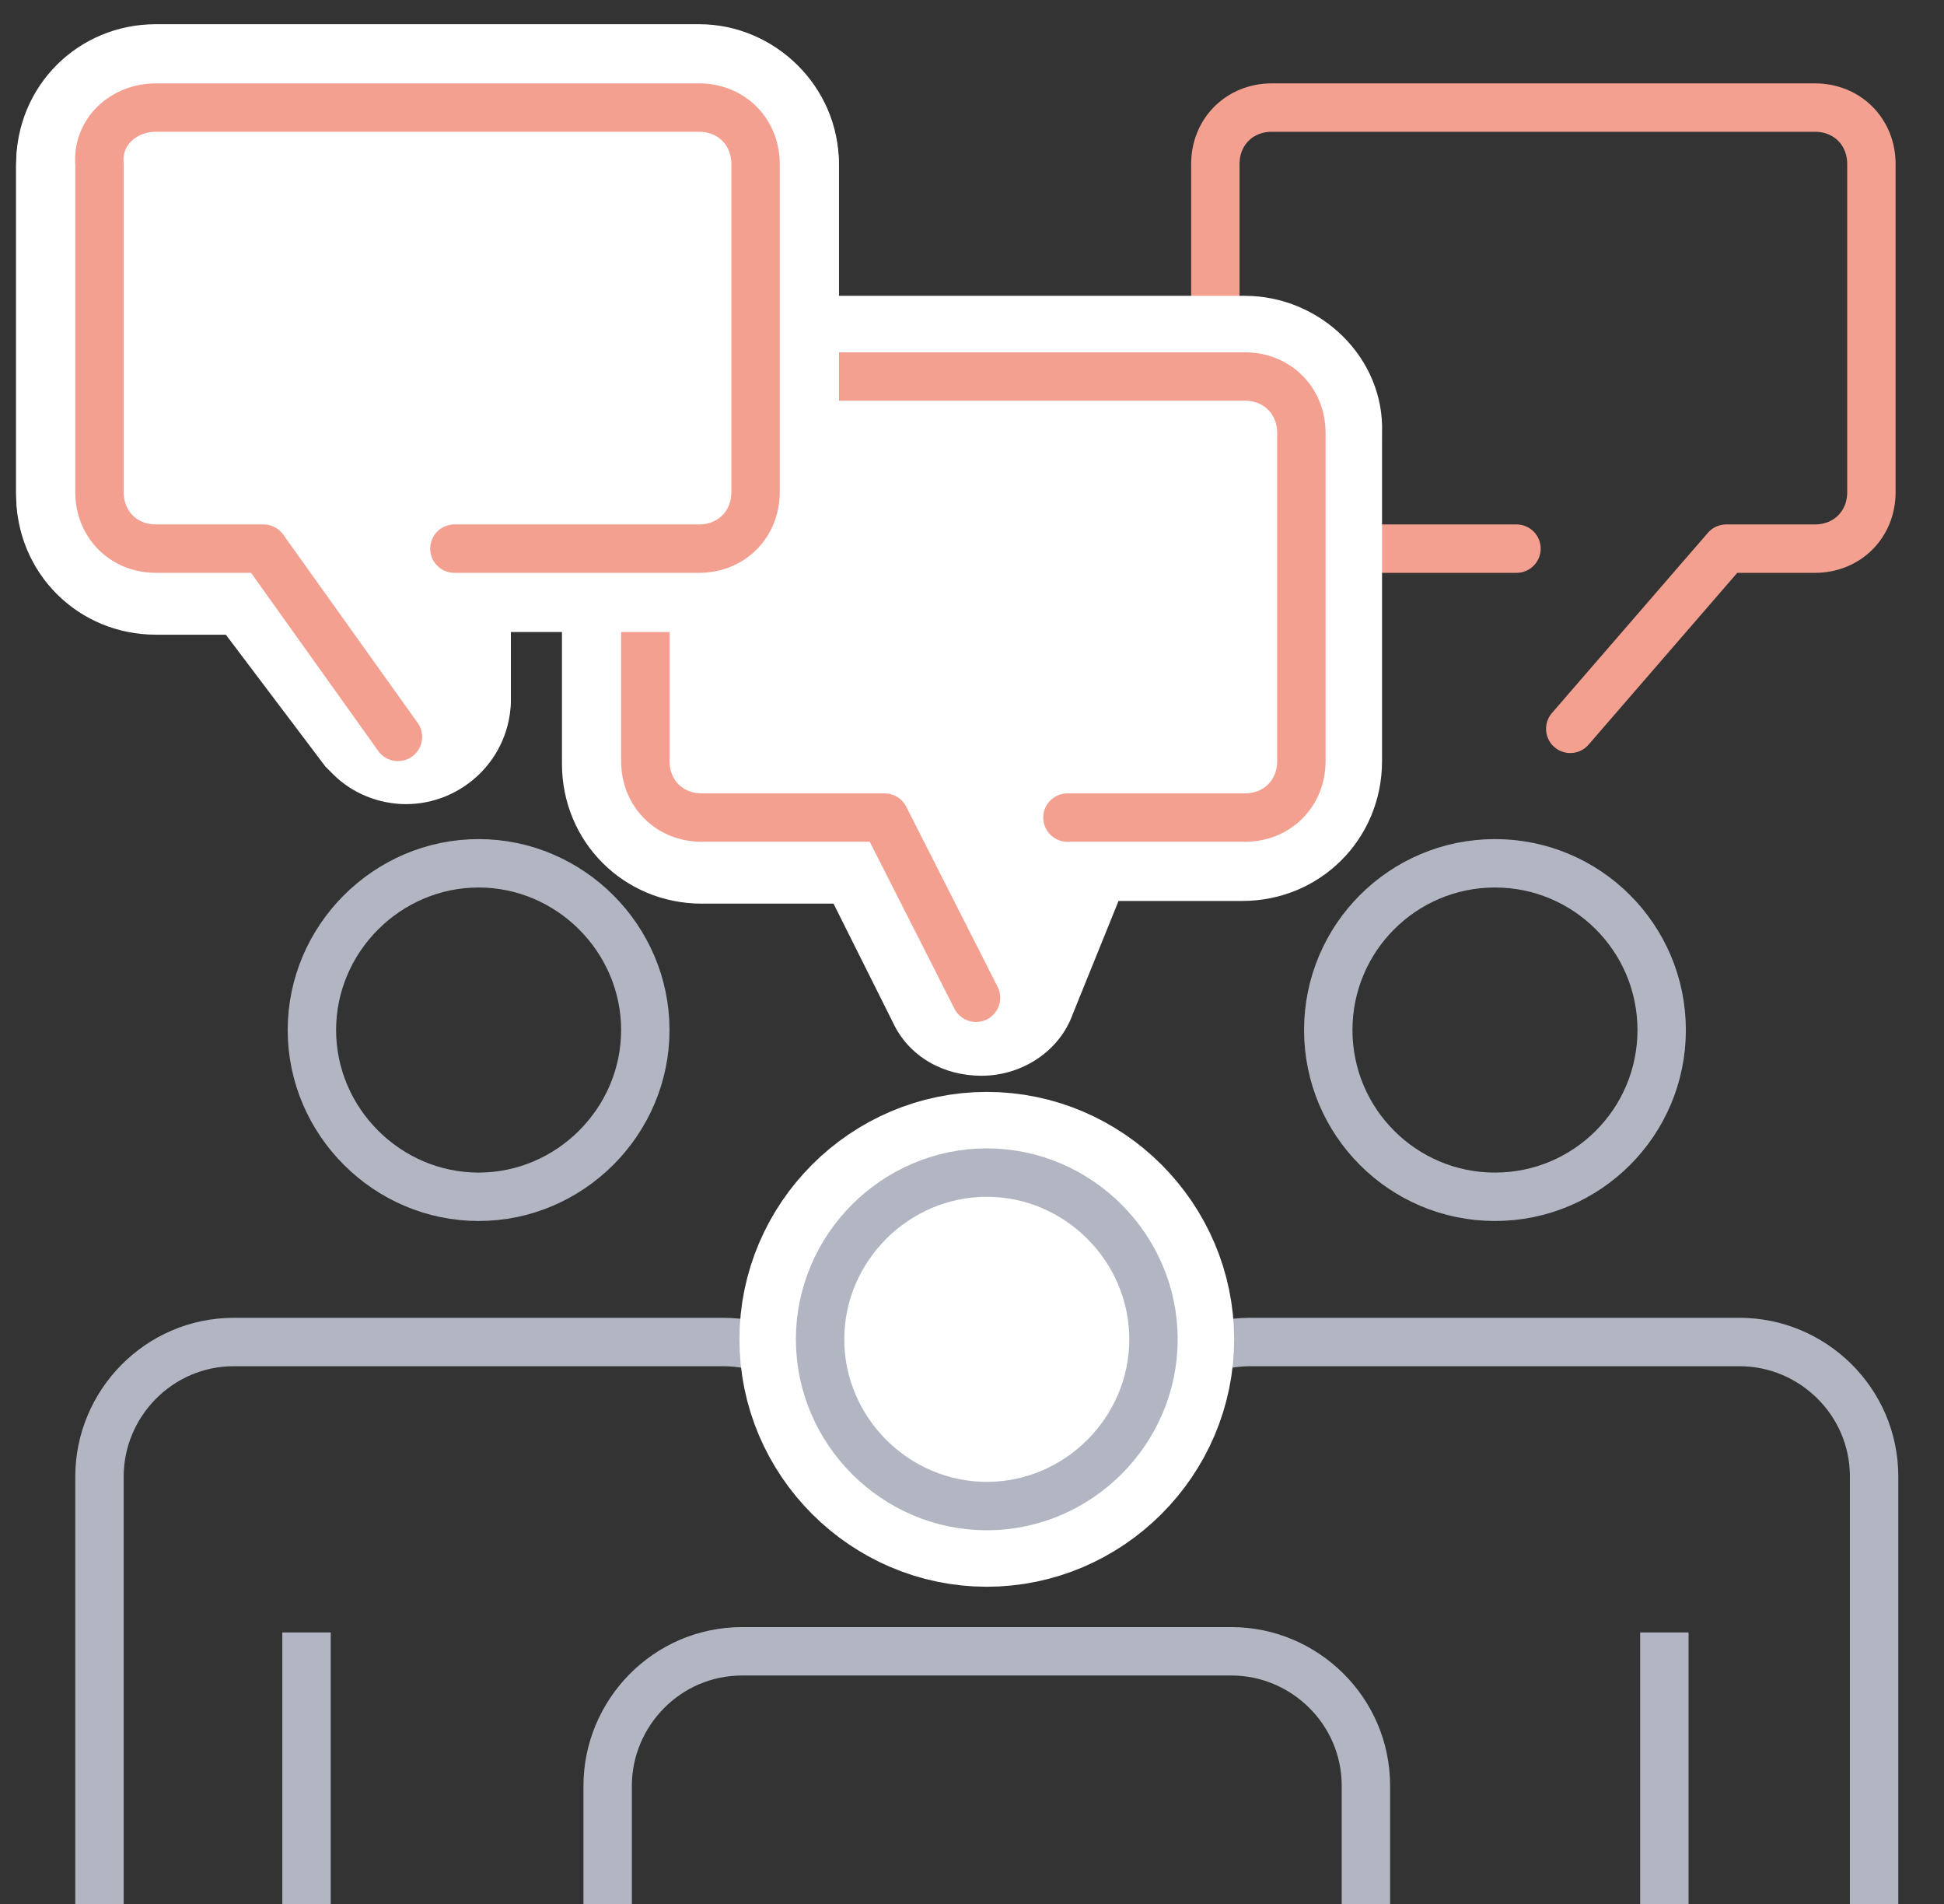 <?xml version="1.0" encoding="utf-8"?>
<!-- Generator: Adobe Illustrator 26.5.0, SVG Export Plug-In . SVG Version: 6.00 Build 0)  -->
<svg version="1.2" baseProfile="tiny" id="Ebene_1" xmlns="http://www.w3.org/2000/svg" xmlns:xlink="http://www.w3.org/1999/xlink"
	 x="0px" y="0px" viewBox="0 0 72.3 70.8" overflow="visible" xml:space="preserve">
<rect x="0" y="0" width="72.3" height="70.8" fill="#333333" stroke="none"/>
<g>
	<g>
		
			<path fill="none" stroke="#F4A090" stroke-width="1.8" stroke-linecap="round" stroke-linejoin="round" stroke-miterlimit="10" d="
			M58.4,27.1l5.8-6.7h3.3c1.2,0,2.1-0.9,2.1-2.1V6.1c0-1.2-0.9-2.1-2.1-2.1H47.3c-1.2,0-2.1,0.9-2.1,2.1v12.2c0,1.2,0.9,2.1,2.1,2.1
			h9.1"/>
	</g>
	<g>
		<g>
			<path fill="#FFFFFF" d="M36.6,38.4c-0.8,0-1.6-0.5-2-1.2l-2.7-5.3h-5.9c-2,0-3.6-1.6-3.6-3.6V16.1c0-2,1.6-3.6,3.6-3.6h20.2
				c2,0,3.6,1.6,3.6,3.6v12.2c0,2-1.6,3.6-3.6,3.6h-5.6l-2.1,5.1C38.3,37.9,37.5,38.4,36.6,38.4z"/>
			<path fill="#FFFFFF" d="M46.3,14c1.2,0,2.1,0.9,2.1,2.1v12.2c0,1.2-0.9,2.1-2.1,2.1h-6.6l-2.5,6.1c-0.1,0.3-0.4,0.4-0.6,0.4
				c-0.2,0-0.5-0.1-0.6-0.4l-3.1-6.1h-6.8c-1.2,0-2.1-0.9-2.1-2.1V16.1c0-1.2,0.9-2.1,2.1-2.1H46.3 M46.3,11H26.1
				c-2.9,0-5.2,2.3-5.2,5.2v12.2c0,2.9,2.3,5.2,5.2,5.2H31l2.2,4.4c0.6,1.3,1.9,2,3.3,2c1.5,0,2.9-0.9,3.4-2.3l1.7-4.2h4.6
				c2.9,0,5.2-2.3,5.2-5.2V16.1C51.5,13.3,49.1,11,46.3,11L46.3,11z"/>
		</g>
	</g>
	<path fill="none" stroke="#F4A090" stroke-width="1.8" stroke-linecap="round" stroke-linejoin="round" stroke-miterlimit="10" d="
		M36.3,37.1l-3.4-6.7h-6.8c-1.2,0-2.1-0.9-2.1-2.1V16.1c0-1.2,0.9-2.1,2.1-2.1h20.2c1.2,0,2.1,0.9,2.1,2.1v12.2
		c0,1.2-0.9,2.1-2.1,2.1h-6.6"/>
	<g>
		<g>
			<g>
				<path fill="#FFFFFF" d="M15,28.3c-0.6,0-1.2-0.2-1.7-0.7c-0.1-0.1-0.1-0.1-0.1-0.2l-4.1-5.5H5.8c-2,0-3.6-1.6-3.6-3.6V6.1
					c0-2,1.6-3.6,3.6-3.6H26c2,0,3.6,1.6,3.6,3.6v12.2c0,2-1.6,3.6-3.6,3.6h-8.6v4C17.4,27.2,16.3,28.3,15,28.3z"/>
				<path fill="#FFFFFF" d="M26,4c1.2,0,2.1,0.9,2.1,2.1v12.2c0,1.2-0.9,2.1-2.1,2.1H15.9v5.6c0,0.5-0.4,0.8-0.8,0.8
					c-0.2,0-0.4-0.1-0.6-0.2l-4.6-6.1H5.8c-1.2,0-2.1-0.9-2.1-2.1V6.1C3.6,4.9,4.6,4,5.8,4H26 M26,0.9H5.8c-2.9,0-5.2,2.3-5.2,5.2
					v12.2c0,2.9,2.3,5.2,5.2,5.2h2.6l3.7,4.9c0.1,0.1,0.2,0.2,0.3,0.3c0.7,0.7,1.7,1.1,2.7,1.1c2.1,0,3.9-1.7,3.9-3.9v-2.5H26
					c2.9,0,5.2-2.3,5.2-5.2V6.1C31.2,3.2,28.8,0.9,26,0.9L26,0.9z"/>
			</g>
		</g>
		<g>
			<g>
				<path fill="#FFFFFF" d="M15.1,28.4c-0.6,0-1.2-0.2-1.7-0.7c-0.1-0.1-0.1-0.1-0.1-0.2L9.1,22H5.8c-2,0-3.6-1.6-3.6-3.6V6.2
					c0-2,1.6-3.6,3.6-3.6H26c2,0,3.6,1.6,3.6,3.6v12.2c0,2-1.6,3.6-3.6,3.6h-8.6v4C17.4,27.3,16.4,28.4,15.1,28.4z"/>
				<path fill="#FFFFFF" d="M26,4.1c1.2,0,2.1,0.9,2.1,2.1v12.2c0,1.2-0.9,2.1-2.1,2.1H15.9V26c0,0.5-0.4,0.8-0.8,0.8
					c-0.2,0-0.4-0.1-0.6-0.2l-4.6-6.1H5.8c-1.2,0-2.1-0.9-2.1-2.1V6.2c0-1.2,0.9-2.1,2.1-2.1H26 M26,1H5.8C2.9,1,0.6,3.3,0.6,6.2
					v12.2c0,2.9,2.3,5.2,5.2,5.2h2.6l3.7,4.9c0.1,0.1,0.2,0.2,0.3,0.3c0.7,0.7,1.7,1.1,2.7,1.1c2.1,0,3.9-1.7,3.9-3.9v-2.5H26
					c2.9,0,5.2-2.3,5.2-5.2V6.2C31.2,3.3,28.9,1,26,1L26,1z"/>
			</g>
		</g>
		
			<path fill="none" stroke="#F4A090" stroke-width="1.8" stroke-linecap="round" stroke-linejoin="round" stroke-miterlimit="10" d="
			M14.8,27.4l-5-7H5.8c-1.2,0-2.1-0.9-2.1-2.1V6.1C3.6,4.9,4.6,4,5.8,4H26c1.2,0,2.1,0.9,2.1,2.1v12.2c0,1.2-0.9,2.1-2.1,2.1h-9.1"
			/>
	</g>
	<g>
		
			<path fill="none" stroke="#B1B6C2" stroke-width="1.8" stroke-linecap="round" stroke-linejoin="round" stroke-miterlimit="10" d="
			M24,38.3c0,3.4-2.8,6.2-6.2,6.2c-3.4,0-6.2-2.8-6.2-6.2c0-3.4,2.8-6.2,6.2-6.2C21.2,32.1,24,34.9,24,38.3z"/>
		
			<path fill="none" stroke="#B1B6C2" stroke-width="1.8" stroke-linecap="square" stroke-linejoin="bevel" stroke-miterlimit="10" d="
			M31.9,54.9c0-2.8-2.3-5-5-5H8.7c-2.8,0-5,2.3-5,5V70"/>
		
			<line fill="none" stroke="#B1B6C2" stroke-width="1.8" stroke-linecap="square" stroke-linejoin="bevel" stroke-miterlimit="10" x1="11.4" y1="61.6" x2="11.4" y2="70"/>
	</g>
	<g>
		
			<circle fill="none" stroke="#B1B6C2" stroke-width="1.8" stroke-linecap="round" stroke-linejoin="round" stroke-miterlimit="10" cx="55.6" cy="38.3" r="6.2"/>
		
			<path fill="none" stroke="#B1B6C2" stroke-width="1.8" stroke-linecap="square" stroke-linejoin="bevel" stroke-miterlimit="10" d="
			M69.7,70V54.9c0-2.8-2.3-5-5-5H46.5c-2.8,0-5,2.3-5,5"/>
		
			<line fill="none" stroke="#B1B6C2" stroke-width="1.8" stroke-linecap="square" stroke-linejoin="bevel" stroke-miterlimit="10" x1="61.9" y1="70" x2="61.9" y2="61.6"/>
	</g>
	<g>
		
			<path fill="#FFFFFF" stroke="#FFFFFF" stroke-width="6" stroke-linecap="round" stroke-linejoin="round" stroke-miterlimit="10" d="
			M42.9,49.8c0,3.4-2.8,6.2-6.2,6.2s-6.2-2.8-6.2-6.2c0-3.4,2.8-6.2,6.2-6.2S42.9,46.4,42.9,49.8z"/>
	</g>
	<g>
		<g>
			
				<path fill="none" stroke="#B1B6C2" stroke-width="1.8" stroke-linecap="round" stroke-linejoin="round" stroke-miterlimit="10" d="
				M42.9,49.8c0,3.4-2.8,6.2-6.2,6.2s-6.2-2.8-6.2-6.2c0-3.4,2.8-6.2,6.2-6.2S42.9,46.4,42.9,49.8z"/>
			
				<path fill="none" stroke="#B1B6C2" stroke-width="1.8" stroke-linecap="square" stroke-linejoin="bevel" stroke-miterlimit="10" d="
				M50.8,70v-3.6c0-2.8-2.3-5-5-5H27.6c-2.8,0-5,2.3-5,5V70"/>
		</g>
	</g>
</g>
</svg>
